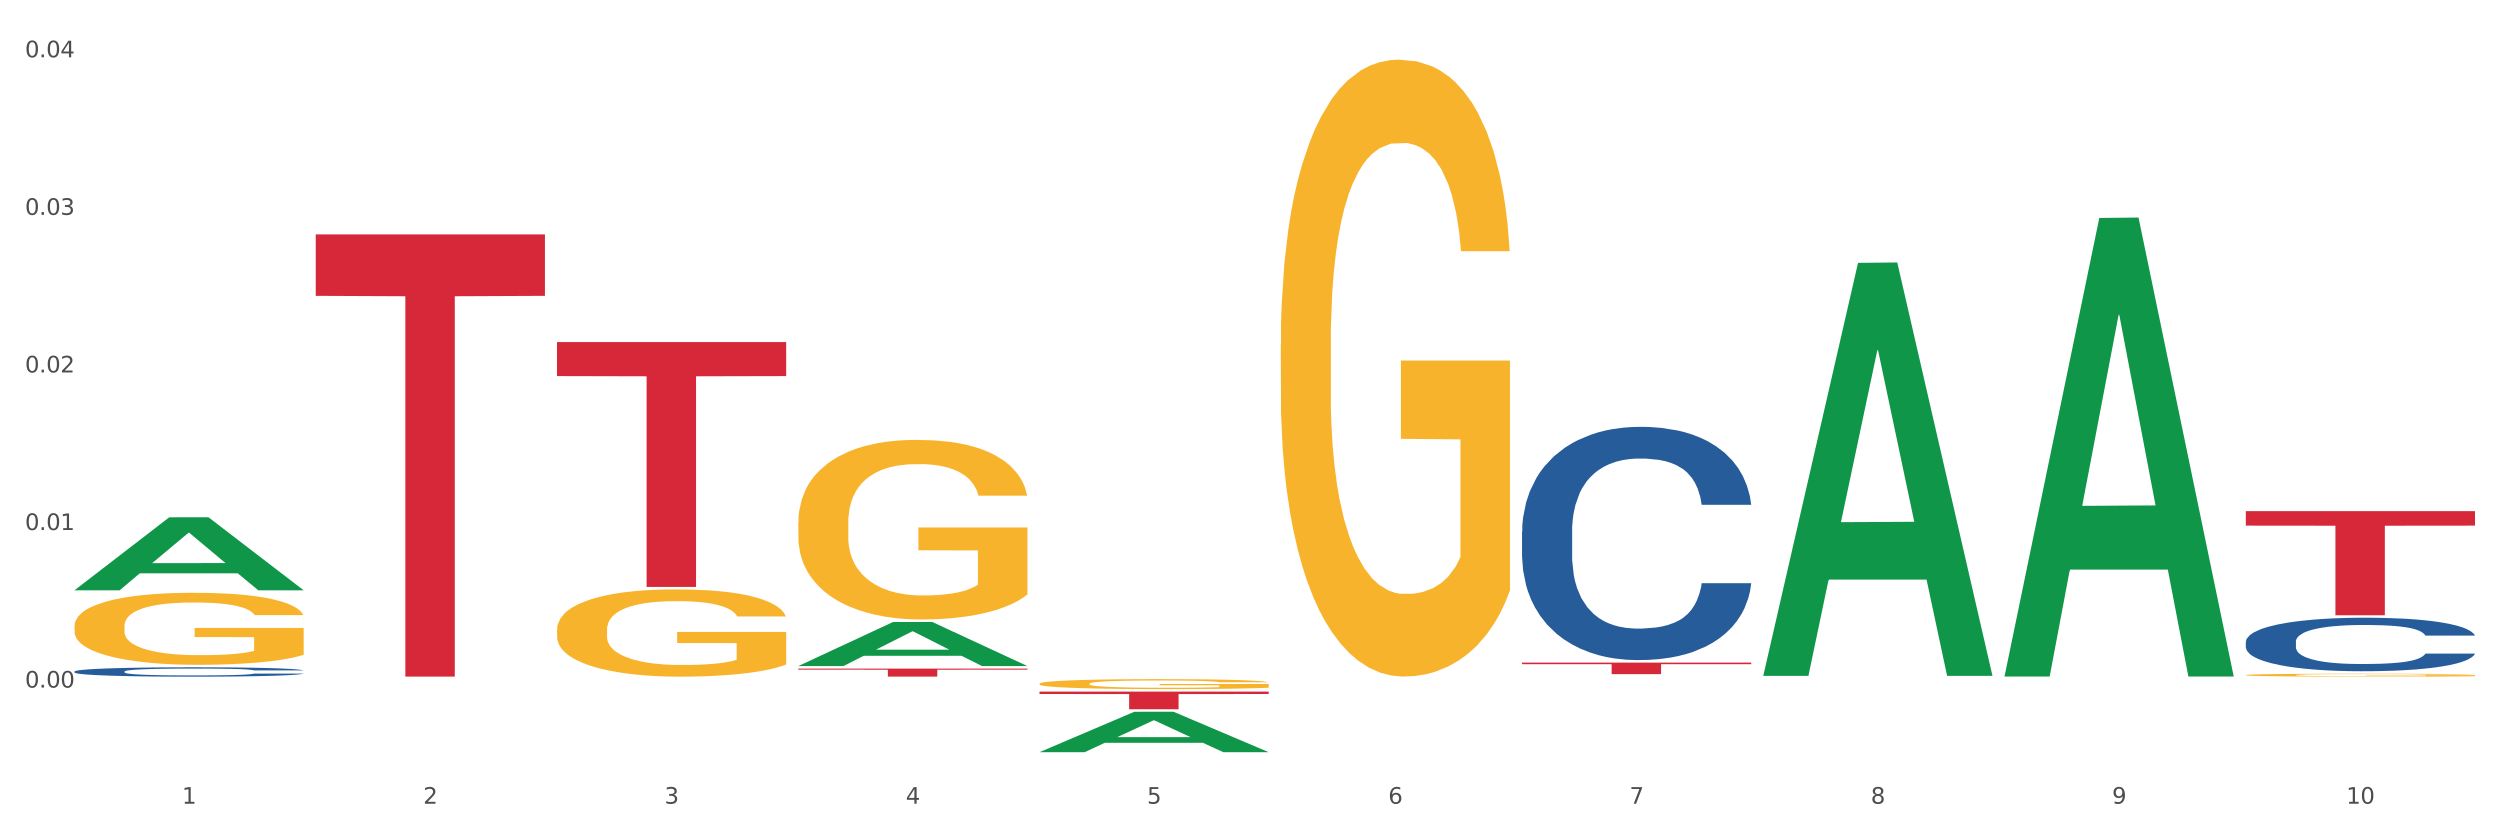 <?xml version="1.0" encoding="utf-8" standalone="no"?>
<!DOCTYPE svg PUBLIC "-//W3C//DTD SVG 1.1//EN"
  "http://www.w3.org/Graphics/SVG/1.1/DTD/svg11.dtd">
<svg xmlns:xlink="http://www.w3.org/1999/xlink" width="1080pt" height="360pt" viewBox="0 0 1080 360" xmlns="http://www.w3.org/2000/svg" version="1.1">
 <rect x="0" y="0" width="1080" height="360" fill="#333333" stroke="none"/>
 <defs>
  <style type="text/css">*{stroke-linejoin: round; stroke-linecap: butt}</style>
 </defs>
 <g id="figure_1">
  <g id="patch_1">
   <path d="M 0 360 
L 1080 360 
L 1080 0 
L 0 0 
z
" style="fill: #ffffff; stroke: #ffffff; stroke-linejoin: miter"/>
  </g>
  <g id="axes_1">
   <g id="matplotlib.axis_1">
    <g id="xtick_1">
     <g id="text_1">
      <!-- 1 -->
      <g style="fill: #4d4d4d" transform="translate(78.627 347.204) scale(0.096 -0.096)">
       <defs>
        <path id="DejaVuSans-31" d="M 794 531 
L 1825 531 
L 1825 4091 
L 703 3866 
L 703 4441 
L 1819 4666 
L 2450 4666 
L 2450 531 
L 3481 531 
L 3481 0 
L 794 0 
L 794 531 
z
" transform="scale(0.016)"/>
       </defs>
       <use xlink:href="#DejaVuSans-31"/>
      </g>
     </g>
    </g>
    <g id="xtick_2">
     <g id="text_2">
      <!-- 2 -->
      <g style="fill: #4d4d4d" transform="translate(182.851 347.204) scale(0.096 -0.096)">
       <defs>
        <path id="DejaVuSans-32" d="M 1228 531 
L 3431 531 
L 3431 0 
L 469 0 
L 469 531 
Q 828 903 1448 1529 
Q 2069 2156 2228 2338 
Q 2531 2678 2651 2914 
Q 2772 3150 2772 3378 
Q 2772 3750 2511 3984 
Q 2250 4219 1831 4219 
Q 1534 4219 1204 4116 
Q 875 4013 500 3803 
L 500 4441 
Q 881 4594 1212 4672 
Q 1544 4750 1819 4750 
Q 2544 4750 2975 4387 
Q 3406 4025 3406 3419 
Q 3406 3131 3298 2873 
Q 3191 2616 2906 2266 
Q 2828 2175 2409 1742 
Q 1991 1309 1228 531 
z
" transform="scale(0.016)"/>
       </defs>
       <use xlink:href="#DejaVuSans-32"/>
      </g>
     </g>
    </g>
    <g id="xtick_3">
     <g id="text_3">
      <!-- 3 -->
      <g style="fill: #4d4d4d" transform="translate(287.074 347.204) scale(0.096 -0.096)">
       <defs>
        <path id="DejaVuSans-33" d="M 2597 2516 
Q 3050 2419 3304 2112 
Q 3559 1806 3559 1356 
Q 3559 666 3084 287 
Q 2609 -91 1734 -91 
Q 1441 -91 1130 -33 
Q 819 25 488 141 
L 488 750 
Q 750 597 1062 519 
Q 1375 441 1716 441 
Q 2309 441 2620 675 
Q 2931 909 2931 1356 
Q 2931 1769 2642 2001 
Q 2353 2234 1838 2234 
L 1294 2234 
L 1294 2753 
L 1863 2753 
Q 2328 2753 2575 2939 
Q 2822 3125 2822 3475 
Q 2822 3834 2567 4026 
Q 2313 4219 1838 4219 
Q 1578 4219 1281 4162 
Q 984 4106 628 3988 
L 628 4550 
Q 988 4650 1302 4700 
Q 1616 4750 1894 4750 
Q 2613 4750 3031 4423 
Q 3450 4097 3450 3541 
Q 3450 3153 3228 2886 
Q 3006 2619 2597 2516 
z
" transform="scale(0.016)"/>
       </defs>
       <use xlink:href="#DejaVuSans-33"/>
      </g>
     </g>
    </g>
    <g id="xtick_4">
     <g id="text_4">
      <!-- 4 -->
      <g style="fill: #4d4d4d" transform="translate(391.298 347.204) scale(0.096 -0.096)">
       <defs>
        <path id="DejaVuSans-34" d="M 2419 4116 
L 825 1625 
L 2419 1625 
L 2419 4116 
z
M 2253 4666 
L 3047 4666 
L 3047 1625 
L 3713 1625 
L 3713 1100 
L 3047 1100 
L 3047 0 
L 2419 0 
L 2419 1100 
L 313 1100 
L 313 1709 
L 2253 4666 
z
" transform="scale(0.016)"/>
       </defs>
       <use xlink:href="#DejaVuSans-34"/>
      </g>
     </g>
    </g>
    <g id="xtick_5">
     <g id="text_5">
      <!-- 5 -->
      <g style="fill: #4d4d4d" transform="translate(495.522 347.204) scale(0.096 -0.096)">
       <defs>
        <path id="DejaVuSans-35" d="M 691 4666 
L 3169 4666 
L 3169 4134 
L 1269 4134 
L 1269 2991 
Q 1406 3038 1543 3061 
Q 1681 3084 1819 3084 
Q 2600 3084 3056 2656 
Q 3513 2228 3513 1497 
Q 3513 744 3044 326 
Q 2575 -91 1722 -91 
Q 1428 -91 1123 -41 
Q 819 9 494 109 
L 494 744 
Q 775 591 1075 516 
Q 1375 441 1709 441 
Q 2250 441 2565 725 
Q 2881 1009 2881 1497 
Q 2881 1984 2565 2268 
Q 2250 2553 1709 2553 
Q 1456 2553 1204 2497 
Q 953 2441 691 2322 
L 691 4666 
z
" transform="scale(0.016)"/>
       </defs>
       <use xlink:href="#DejaVuSans-35"/>
      </g>
     </g>
    </g>
    <g id="xtick_6">
     <g id="text_6">
      <!-- 6 -->
      <g style="fill: #4d4d4d" transform="translate(599.745 347.204) scale(0.096 -0.096)">
       <defs>
        <path id="DejaVuSans-36" d="M 2113 2584 
Q 1688 2584 1439 2293 
Q 1191 2003 1191 1497 
Q 1191 994 1439 701 
Q 1688 409 2113 409 
Q 2538 409 2786 701 
Q 3034 994 3034 1497 
Q 3034 2003 2786 2293 
Q 2538 2584 2113 2584 
z
M 3366 4563 
L 3366 3988 
Q 3128 4100 2886 4159 
Q 2644 4219 2406 4219 
Q 1781 4219 1451 3797 
Q 1122 3375 1075 2522 
Q 1259 2794 1537 2939 
Q 1816 3084 2150 3084 
Q 2853 3084 3261 2657 
Q 3669 2231 3669 1497 
Q 3669 778 3244 343 
Q 2819 -91 2113 -91 
Q 1303 -91 875 529 
Q 447 1150 447 2328 
Q 447 3434 972 4092 
Q 1497 4750 2381 4750 
Q 2619 4750 2861 4703 
Q 3103 4656 3366 4563 
z
" transform="scale(0.016)"/>
       </defs>
       <use xlink:href="#DejaVuSans-36"/>
      </g>
     </g>
    </g>
    <g id="xtick_7">
     <g id="text_7">
      <!-- 7 -->
      <g style="fill: #4d4d4d" transform="translate(703.969 347.204) scale(0.096 -0.096)">
       <defs>
        <path id="DejaVuSans-37" d="M 525 4666 
L 3525 4666 
L 3525 4397 
L 1831 0 
L 1172 0 
L 2766 4134 
L 525 4134 
L 525 4666 
z
" transform="scale(0.016)"/>
       </defs>
       <use xlink:href="#DejaVuSans-37"/>
      </g>
     </g>
    </g>
    <g id="xtick_8">
     <g id="text_8">
      <!-- 8 -->
      <g style="fill: #4d4d4d" transform="translate(808.193 347.204) scale(0.096 -0.096)">
       <defs>
        <path id="DejaVuSans-38" d="M 2034 2216 
Q 1584 2216 1326 1975 
Q 1069 1734 1069 1313 
Q 1069 891 1326 650 
Q 1584 409 2034 409 
Q 2484 409 2743 651 
Q 3003 894 3003 1313 
Q 3003 1734 2745 1975 
Q 2488 2216 2034 2216 
z
M 1403 2484 
Q 997 2584 770 2862 
Q 544 3141 544 3541 
Q 544 4100 942 4425 
Q 1341 4750 2034 4750 
Q 2731 4750 3128 4425 
Q 3525 4100 3525 3541 
Q 3525 3141 3298 2862 
Q 3072 2584 2669 2484 
Q 3125 2378 3379 2068 
Q 3634 1759 3634 1313 
Q 3634 634 3220 271 
Q 2806 -91 2034 -91 
Q 1263 -91 848 271 
Q 434 634 434 1313 
Q 434 1759 690 2068 
Q 947 2378 1403 2484 
z
M 1172 3481 
Q 1172 3119 1398 2916 
Q 1625 2713 2034 2713 
Q 2441 2713 2670 2916 
Q 2900 3119 2900 3481 
Q 2900 3844 2670 4047 
Q 2441 4250 2034 4250 
Q 1625 4250 1398 4047 
Q 1172 3844 1172 3481 
z
" transform="scale(0.016)"/>
       </defs>
       <use xlink:href="#DejaVuSans-38"/>
      </g>
     </g>
    </g>
    <g id="xtick_9">
     <g id="text_9">
      <!-- 9 -->
      <g style="fill: #4d4d4d" transform="translate(912.416 347.204) scale(0.096 -0.096)">
       <defs>
        <path id="DejaVuSans-39" d="M 703 97 
L 703 672 
Q 941 559 1184 500 
Q 1428 441 1663 441 
Q 2288 441 2617 861 
Q 2947 1281 2994 2138 
Q 2813 1869 2534 1725 
Q 2256 1581 1919 1581 
Q 1219 1581 811 2004 
Q 403 2428 403 3163 
Q 403 3881 828 4315 
Q 1253 4750 1959 4750 
Q 2769 4750 3195 4129 
Q 3622 3509 3622 2328 
Q 3622 1225 3098 567 
Q 2575 -91 1691 -91 
Q 1453 -91 1209 -44 
Q 966 3 703 97 
z
M 1959 2075 
Q 2384 2075 2632 2365 
Q 2881 2656 2881 3163 
Q 2881 3666 2632 3958 
Q 2384 4250 1959 4250 
Q 1534 4250 1286 3958 
Q 1038 3666 1038 3163 
Q 1038 2656 1286 2365 
Q 1534 2075 1959 2075 
z
" transform="scale(0.016)"/>
       </defs>
       <use xlink:href="#DejaVuSans-39"/>
      </g>
     </g>
    </g>
    <g id="xtick_10">
     <g id="text_10">
      <!-- 10 -->
      <g style="fill: #4d4d4d" transform="translate(1013.586 347.204) scale(0.096 -0.096)">
       <defs>
        <path id="DejaVuSans-30" d="M 2034 4250 
Q 1547 4250 1301 3770 
Q 1056 3291 1056 2328 
Q 1056 1369 1301 889 
Q 1547 409 2034 409 
Q 2525 409 2770 889 
Q 3016 1369 3016 2328 
Q 3016 3291 2770 3770 
Q 2525 4250 2034 4250 
z
M 2034 4750 
Q 2819 4750 3233 4129 
Q 3647 3509 3647 2328 
Q 3647 1150 3233 529 
Q 2819 -91 2034 -91 
Q 1250 -91 836 529 
Q 422 1150 422 2328 
Q 422 3509 836 4129 
Q 1250 4750 2034 4750 
z
" transform="scale(0.016)"/>
       </defs>
       <use xlink:href="#DejaVuSans-31"/>
       <use xlink:href="#DejaVuSans-30" transform="translate(63.623 0)"/>
      </g>
     </g>
    </g>
    <g id="xtick_11"/>
    <g id="xtick_12"/>
    <g id="xtick_13"/>
    <g id="xtick_14"/>
    <g id="xtick_15"/>
    <g id="xtick_16"/>
    <g id="xtick_17"/>
    <g id="xtick_18"/>
    <g id="xtick_19"/>
   </g>
   <g id="matplotlib.axis_2">
    <g id="ytick_1">
     <g id="text_11">
      <!-- 0.00 -->
      <g style="fill: #4d4d4d" transform="translate(10.8 297.042) scale(0.096 -0.096)">
       <defs>
        <path id="DejaVuSans-2e" d="M 684 794 
L 1344 794 
L 1344 0 
L 684 0 
L 684 794 
z
" transform="scale(0.016)"/>
       </defs>
       <use xlink:href="#DejaVuSans-30"/>
       <use xlink:href="#DejaVuSans-2e" transform="translate(63.623 0)"/>
       <use xlink:href="#DejaVuSans-30" transform="translate(95.41 0)"/>
       <use xlink:href="#DejaVuSans-30" transform="translate(159.033 0)"/>
      </g>
     </g>
    </g>
    <g id="ytick_2">
     <g id="text_12">
      <!-- 0.01 -->
      <g style="fill: #4d4d4d" transform="translate(10.8 228.971) scale(0.096 -0.096)">
       <use xlink:href="#DejaVuSans-30"/>
       <use xlink:href="#DejaVuSans-2e" transform="translate(63.623 0)"/>
       <use xlink:href="#DejaVuSans-30" transform="translate(95.41 0)"/>
       <use xlink:href="#DejaVuSans-31" transform="translate(159.033 0)"/>
      </g>
     </g>
    </g>
    <g id="ytick_3">
     <g id="text_13">
      <!-- 0.02 -->
      <g style="fill: #4d4d4d" transform="translate(10.8 160.899) scale(0.096 -0.096)">
       <use xlink:href="#DejaVuSans-30"/>
       <use xlink:href="#DejaVuSans-2e" transform="translate(63.623 0)"/>
       <use xlink:href="#DejaVuSans-30" transform="translate(95.41 0)"/>
       <use xlink:href="#DejaVuSans-32" transform="translate(159.033 0)"/>
      </g>
     </g>
    </g>
    <g id="ytick_4">
     <g id="text_14">
      <!-- 0.03 -->
      <g style="fill: #4d4d4d" transform="translate(10.8 92.827) scale(0.096 -0.096)">
       <use xlink:href="#DejaVuSans-30"/>
       <use xlink:href="#DejaVuSans-2e" transform="translate(63.623 0)"/>
       <use xlink:href="#DejaVuSans-30" transform="translate(95.41 0)"/>
       <use xlink:href="#DejaVuSans-33" transform="translate(159.033 0)"/>
      </g>
     </g>
    </g>
    <g id="ytick_5">
     <g id="text_15">
      <!-- 0.04 -->
      <g style="fill: #4d4d4d" transform="translate(10.8 24.755) scale(0.096 -0.096)">
       <use xlink:href="#DejaVuSans-30"/>
       <use xlink:href="#DejaVuSans-2e" transform="translate(63.623 0)"/>
       <use xlink:href="#DejaVuSans-30" transform="translate(95.41 0)"/>
       <use xlink:href="#DejaVuSans-34" transform="translate(159.033 0)"/>
      </g>
     </g>
    </g>
    <g id="ytick_6"/>
    <g id="ytick_7"/>
    <g id="ytick_8"/>
    <g id="ytick_9"/>
    <g id="ytick_10"/>
   </g>
   <g id="PolyCollection_1">
    <path d="M 32.175 254.958 
L 32.277 254.928 
L 73.107 223.477 
L 90.051 223.448 
L 131.187 255.017 
L 111.589 255.017 
L 102.709 247.666 
L 60.552 247.666 
L 60.246 247.784 
L 51.671 255.017 
L 32.175 255.017 
L 32.175 254.958 
L 65.86 243.278 
L 97.401 243.249 
L 81.783 230.176 
L 81.579 230.117 
L 81.375 230.206 
L 65.758 243.249 
L 65.86 243.278 
L 32.175 254.958 
z
" clip-path="url(#p67da8be183)" style="fill: #109648"/>
    <path d="M 344.846 225.885 
L 344.963 225.814 
L 344.963 223.263 
L 345.197 221.066 
L 346.366 215.752 
L 348.119 211.359 
L 349.405 209.02 
L 350.691 207.107 
L 352.21 205.194 
L 354.081 203.21 
L 357.471 200.304 
L 359.575 198.816 
L 362.147 197.257 
L 366.823 194.99 
L 370.213 193.714 
L 373.72 192.652 
L 379.448 191.376 
L 383.188 190.809 
L 387.163 190.384 
L 391.956 190.101 
L 395.579 190.03 
L 403.529 190.242 
L 410.309 190.88 
L 413.582 191.376 
L 417.79 192.226 
L 420.011 192.793 
L 423.635 193.927 
L 427.376 195.415 
L 429.947 196.691 
L 433.805 199.1 
L 436.728 201.509 
L 439.416 204.485 
L 440.819 206.54 
L 441.871 208.453 
L 442.806 210.65 
L 443.741 214.122 
L 422.7 214.122 
L 421.882 211.642 
L 420.596 209.304 
L 418.725 207.036 
L 417.089 205.619 
L 414.283 203.847 
L 411.711 202.714 
L 409.023 201.863 
L 405.75 201.155 
L 403.178 200.8 
L 399.554 200.517 
L 392.423 200.588 
L 387.63 201.155 
L 384.357 201.863 
L 382.253 202.501 
L 380.383 203.21 
L 378.279 204.202 
L 375.824 205.69 
L 374.07 207.036 
L 372.317 208.737 
L 370.914 210.437 
L 369.628 212.422 
L 368.576 214.547 
L 367.758 216.744 
L 367.056 219.437 
L 366.472 223.901 
L 366.472 233.609 
L 366.706 235.805 
L 367.29 238.711 
L 367.992 240.907 
L 369.161 243.529 
L 370.213 245.301 
L 372.2 247.852 
L 374.421 249.977 
L 376.174 251.324 
L 377.928 252.457 
L 380.967 254.016 
L 384.357 255.292 
L 387.28 256.071 
L 391.254 256.78 
L 393.943 257.063 
L 396.281 257.205 
L 402.009 257.205 
L 406.1 256.992 
L 410.659 256.496 
L 414.166 255.859 
L 417.089 255.079 
L 420.362 253.804 
L 422.466 252.599 
L 422.466 237.789 
L 396.748 237.719 
L 396.748 227.869 
L 443.858 227.869 
L 443.858 256.78 
L 441.871 258.268 
L 439.65 259.614 
L 437.312 260.819 
L 433.805 262.307 
L 429.597 263.724 
L 425.856 264.716 
L 421.882 265.567 
L 417.206 266.346 
L 411.127 267.055 
L 407.386 267.338 
L 402.71 267.551 
L 397.216 267.622 
L 392.423 267.48 
L 387.747 267.125 
L 382.838 266.488 
L 378.045 265.567 
L 374.421 264.645 
L 370.797 263.512 
L 366.94 262.024 
L 363.9 260.606 
L 361.562 259.331 
L 358.99 257.701 
L 356.185 255.575 
L 354.081 253.662 
L 352.21 251.678 
L 350.223 249.127 
L 348.82 246.93 
L 347.418 244.167 
L 346.599 242.112 
L 345.664 238.923 
L 344.963 234.459 
L 344.846 225.885 
z
" clip-path="url(#p67da8be183)" style="fill: #f7b32b"/>
    <path d="M 449.069 295.379 
L 449.186 295.375 
L 449.186 295.234 
L 449.42 295.112 
L 450.589 294.818 
L 452.343 294.575 
L 453.628 294.446 
L 454.914 294.34 
L 456.434 294.234 
L 458.304 294.124 
L 461.694 293.964 
L 463.799 293.881 
L 466.37 293.795 
L 471.046 293.67 
L 474.436 293.599 
L 477.943 293.54 
L 483.671 293.47 
L 487.412 293.438 
L 491.386 293.415 
L 496.179 293.399 
L 499.803 293.395 
L 507.752 293.407 
L 514.532 293.442 
L 517.805 293.47 
L 522.014 293.517 
L 524.235 293.548 
L 527.859 293.611 
L 531.599 293.693 
L 534.171 293.764 
L 538.029 293.897 
L 540.951 294.03 
L 543.64 294.195 
L 545.043 294.309 
L 546.095 294.414 
L 547.03 294.536 
L 547.965 294.728 
L 526.923 294.728 
L 526.105 294.591 
L 524.819 294.461 
L 522.949 294.336 
L 521.312 294.258 
L 518.507 294.16 
L 515.935 294.097 
L 513.246 294.05 
L 509.973 294.011 
L 507.401 293.991 
L 503.778 293.975 
L 496.647 293.979 
L 491.854 294.011 
L 488.581 294.05 
L 486.477 294.085 
L 484.606 294.124 
L 482.502 294.179 
L 480.047 294.262 
L 478.294 294.336 
L 476.54 294.43 
L 475.138 294.524 
L 473.852 294.634 
L 472.8 294.752 
L 471.981 294.873 
L 471.28 295.022 
L 470.696 295.269 
L 470.696 295.806 
L 470.929 295.928 
L 471.514 296.088 
L 472.215 296.21 
L 473.384 296.355 
L 474.436 296.453 
L 476.424 296.594 
L 478.645 296.712 
L 480.398 296.786 
L 482.152 296.849 
L 485.191 296.935 
L 488.581 297.006 
L 491.503 297.049 
L 495.478 297.088 
L 498.167 297.104 
L 500.505 297.112 
L 506.232 297.112 
L 510.324 297.1 
L 514.883 297.072 
L 518.39 297.037 
L 521.312 296.994 
L 524.585 296.923 
L 526.69 296.857 
L 526.69 296.037 
L 500.972 296.034 
L 500.972 295.489 
L 548.082 295.489 
L 548.082 297.088 
L 546.095 297.17 
L 543.874 297.245 
L 541.536 297.312 
L 538.029 297.394 
L 533.82 297.472 
L 530.08 297.527 
L 526.105 297.574 
L 521.429 297.617 
L 515.351 297.657 
L 511.61 297.672 
L 506.934 297.684 
L 501.44 297.688 
L 496.647 297.68 
L 491.971 297.66 
L 487.061 297.625 
L 482.268 297.574 
L 478.645 297.523 
L 475.021 297.461 
L 471.163 297.378 
L 468.124 297.3 
L 465.786 297.229 
L 463.214 297.139 
L 460.409 297.021 
L 458.304 296.916 
L 456.434 296.806 
L 454.447 296.665 
L 453.044 296.543 
L 451.641 296.39 
L 450.823 296.277 
L 449.888 296.1 
L 449.186 295.853 
L 449.069 295.379 
z
" clip-path="url(#p67da8be183)" style="fill: #f7b32b"/>
    <path d="M 553.293 148.921 
L 553.41 148.678 
L 553.41 139.915 
L 553.644 132.37 
L 554.813 114.114 
L 556.566 99.024 
L 557.852 90.991 
L 559.138 84.419 
L 560.658 77.848 
L 562.528 71.032 
L 565.918 61.053 
L 568.022 55.941 
L 570.594 50.587 
L 575.27 42.798 
L 578.66 38.416 
L 582.167 34.765 
L 587.895 30.384 
L 591.636 28.437 
L 595.61 26.977 
L 600.403 26.003 
L 604.027 25.759 
L 611.976 26.49 
L 618.756 28.68 
L 622.029 30.384 
L 626.237 33.305 
L 628.458 35.252 
L 632.082 39.147 
L 635.823 44.258 
L 638.395 48.639 
L 642.252 56.915 
L 645.175 65.191 
L 647.863 75.414 
L 649.266 82.472 
L 650.318 89.044 
L 651.253 96.59 
L 652.189 108.516 
L 631.147 108.516 
L 630.329 99.997 
L 629.043 91.965 
L 627.173 84.176 
L 625.536 79.308 
L 622.73 73.223 
L 620.159 69.328 
L 617.47 66.408 
L 614.197 63.974 
L 611.625 62.757 
L 608.001 61.783 
L 600.87 62.026 
L 596.078 63.974 
L 592.805 66.408 
L 590.7 68.598 
L 588.83 71.032 
L 586.726 74.44 
L 584.271 79.551 
L 582.518 84.176 
L 580.764 90.018 
L 579.361 95.859 
L 578.075 102.675 
L 577.023 109.977 
L 576.205 117.522 
L 575.504 126.771 
L 574.919 142.106 
L 574.919 175.452 
L 575.153 182.997 
L 575.737 192.977 
L 576.439 200.522 
L 577.608 209.528 
L 578.66 215.613 
L 580.647 224.376 
L 582.868 231.678 
L 584.622 236.302 
L 586.375 240.197 
L 589.415 245.552 
L 592.805 249.933 
L 595.727 252.61 
L 599.702 255.044 
L 602.39 256.018 
L 604.728 256.505 
L 610.456 256.505 
L 614.548 255.775 
L 619.107 254.071 
L 622.613 251.88 
L 625.536 249.203 
L 628.809 244.821 
L 630.913 240.684 
L 630.913 189.813 
L 605.196 189.569 
L 605.196 155.736 
L 652.306 155.736 
L 652.306 255.044 
L 650.318 260.156 
L 648.097 264.78 
L 645.759 268.918 
L 642.252 274.03 
L 638.044 278.898 
L 634.303 282.305 
L 630.329 285.226 
L 625.653 287.904 
L 619.574 290.338 
L 615.833 291.311 
L 611.158 292.041 
L 605.663 292.285 
L 600.87 291.798 
L 596.195 290.581 
L 591.285 288.39 
L 586.492 285.226 
L 582.868 282.062 
L 579.244 278.168 
L 575.387 273.056 
L 572.347 268.188 
L 570.009 263.807 
L 567.438 258.209 
L 564.632 250.907 
L 562.528 244.335 
L 560.658 237.519 
L 558.67 228.757 
L 557.268 221.211 
L 555.865 211.719 
L 555.047 204.66 
L 554.111 193.707 
L 553.41 178.373 
L 553.293 148.921 
z
" clip-path="url(#p67da8be183)" style="fill: #f7b32b"/>
    <path d="M 970.188 291.638 
L 970.304 291.636 
L 970.304 291.594 
L 970.538 291.558 
L 971.707 291.471 
L 973.461 291.398 
L 974.747 291.36 
L 976.032 291.328 
L 977.552 291.297 
L 979.422 291.264 
L 982.813 291.216 
L 984.917 291.192 
L 987.488 291.166 
L 992.164 291.129 
L 995.554 291.108 
L 999.061 291.09 
L 1004.789 291.069 
L 1008.53 291.06 
L 1012.505 291.053 
L 1017.297 291.048 
L 1020.921 291.047 
L 1028.87 291.051 
L 1035.65 291.061 
L 1038.923 291.069 
L 1043.132 291.083 
L 1045.353 291.093 
L 1048.977 291.111 
L 1052.717 291.136 
L 1055.289 291.157 
L 1059.147 291.197 
L 1062.069 291.236 
L 1064.758 291.285 
L 1066.161 291.319 
L 1067.213 291.351 
L 1068.148 291.387 
L 1069.083 291.444 
L 1048.041 291.444 
L 1047.223 291.403 
L 1045.937 291.365 
L 1044.067 291.327 
L 1042.43 291.304 
L 1039.625 291.275 
L 1037.053 291.256 
L 1034.364 291.242 
L 1031.091 291.23 
L 1028.52 291.225 
L 1024.896 291.22 
L 1017.765 291.221 
L 1012.972 291.23 
L 1009.699 291.242 
L 1007.595 291.253 
L 1005.724 291.264 
L 1003.62 291.281 
L 1001.165 291.305 
L 999.412 291.327 
L 997.659 291.355 
L 996.256 291.383 
L 994.97 291.416 
L 993.918 291.451 
L 993.1 291.487 
L 992.398 291.531 
L 991.814 291.605 
L 991.814 291.765 
L 992.047 291.801 
L 992.632 291.849 
L 993.333 291.885 
L 994.502 291.928 
L 995.554 291.957 
L 997.542 291.999 
L 999.763 292.034 
L 1001.516 292.056 
L 1003.27 292.075 
L 1006.309 292.101 
L 1009.699 292.122 
L 1012.621 292.134 
L 1016.596 292.146 
L 1019.285 292.151 
L 1021.623 292.153 
L 1027.351 292.153 
L 1031.442 292.15 
L 1036.001 292.141 
L 1039.508 292.131 
L 1042.43 292.118 
L 1045.704 292.097 
L 1047.808 292.077 
L 1047.808 291.833 
L 1022.09 291.832 
L 1022.09 291.67 
L 1069.2 291.67 
L 1069.2 292.146 
L 1067.213 292.171 
L 1064.992 292.193 
L 1062.654 292.213 
L 1059.147 292.237 
L 1054.938 292.26 
L 1051.198 292.277 
L 1047.223 292.291 
L 1042.547 292.304 
L 1036.469 292.315 
L 1032.728 292.32 
L 1028.052 292.323 
L 1022.558 292.325 
L 1017.765 292.322 
L 1013.089 292.316 
L 1008.179 292.306 
L 1003.387 292.291 
L 999.763 292.276 
L 996.139 292.257 
L 992.281 292.232 
L 989.242 292.209 
L 986.904 292.188 
L 984.332 292.161 
L 981.527 292.126 
L 979.422 292.095 
L 977.552 292.062 
L 975.565 292.02 
L 974.162 291.984 
L 972.759 291.938 
L 971.941 291.905 
L 971.006 291.852 
L 970.304 291.779 
L 970.188 291.638 
z
" clip-path="url(#p67da8be183)" style="fill: #f7b32b"/>
    <path d="M 136.399 101.255 
L 235.411 101.255 
L 235.411 127.802 
L 196.463 127.981 
L 196.463 292.286 
L 175.112 292.286 
L 175.112 127.981 
L 136.399 127.802 
L 136.399 101.434 
L 136.399 101.255 
z
" clip-path="url(#p67da8be183)" style="fill: #d62839"/>
    <path d="M 240.622 147.764 
L 339.635 147.764 
L 339.635 162.465 
L 300.687 162.564 
L 300.687 253.547 
L 279.336 253.547 
L 279.336 162.564 
L 240.622 162.465 
L 240.622 147.864 
L 240.622 147.764 
z
" clip-path="url(#p67da8be183)" style="fill: #d62839"/>
    <path d="M 344.846 288.824 
L 443.858 288.824 
L 443.858 289.307 
L 404.91 289.311 
L 404.91 292.299 
L 383.559 292.299 
L 383.559 289.311 
L 344.846 289.307 
L 344.846 288.828 
L 344.846 288.824 
z
" clip-path="url(#p67da8be183)" style="fill: #d62839"/>
    <path d="M 970.188 277.245 
L 970.305 277.224 
L 970.305 276.633 
L 970.656 275.83 
L 971.943 274.352 
L 973.582 273.233 
L 976.39 271.924 
L 977.912 271.375 
L 979.902 270.763 
L 983.998 269.77 
L 988.679 268.926 
L 991.956 268.461 
L 994.414 268.166 
L 999.915 267.638 
L 1003.075 267.406 
L 1006.352 267.216 
L 1009.161 267.089 
L 1013.842 266.941 
L 1017.587 266.878 
L 1021.917 266.857 
L 1025.546 266.878 
L 1030.344 266.962 
L 1037.366 267.216 
L 1040.058 267.363 
L 1043.686 267.617 
L 1047.431 267.955 
L 1050.474 268.292 
L 1053.985 268.778 
L 1057.613 269.412 
L 1061.125 270.214 
L 1063.582 270.953 
L 1065.572 271.734 
L 1067.327 272.684 
L 1068.615 273.719 
L 1069.2 274.584 
L 1047.782 274.584 
L 1047.197 273.803 
L 1046.027 272.959 
L 1044.857 272.389 
L 1043.569 271.924 
L 1041.58 271.396 
L 1039.824 271.058 
L 1036.898 270.657 
L 1034.206 270.404 
L 1031.983 270.256 
L 1029.291 270.129 
L 1023.556 270.003 
L 1019.46 270.003 
L 1016.885 270.045 
L 1013.725 270.151 
L 1011.033 270.298 
L 1007.873 270.552 
L 1005.415 270.826 
L 1002.958 271.185 
L 1001.553 271.438 
L 999.447 271.903 
L 998.042 272.283 
L 996.17 272.938 
L 995.116 273.402 
L 993.244 274.606 
L 992.424 275.492 
L 992.073 276.105 
L 991.839 276.78 
L 991.839 280.074 
L 992.541 281.552 
L 993.127 282.186 
L 994.063 282.903 
L 995.818 283.832 
L 998.393 284.74 
L 1001.085 285.395 
L 1003.309 285.796 
L 1005.415 286.092 
L 1007.522 286.324 
L 1010.097 286.535 
L 1012.203 286.662 
L 1015.363 286.788 
L 1019.109 286.852 
L 1022.035 286.852 
L 1028.003 286.746 
L 1030.695 286.641 
L 1033.27 286.493 
L 1036.079 286.261 
L 1038.303 286.007 
L 1039.59 285.817 
L 1041.697 285.416 
L 1043.335 284.994 
L 1044.739 284.508 
L 1045.676 284.086 
L 1046.729 283.452 
L 1047.548 282.735 
L 1047.782 282.355 
L 1069.2 282.355 
L 1068.732 283.115 
L 1067.913 283.854 
L 1066.274 284.846 
L 1064.987 285.416 
L 1062.997 286.113 
L 1060.89 286.704 
L 1057.965 287.359 
L 1055.273 287.844 
L 1052.464 288.266 
L 1049.421 288.647 
L 1043.92 289.174 
L 1041.931 289.322 
L 1037.717 289.576 
L 1034.44 289.723 
L 1029.642 289.871 
L 1024.726 289.956 
L 1019.577 289.977 
L 1015.012 289.934 
L 1009.98 289.808 
L 1006.82 289.681 
L 1003.309 289.491 
L 999.212 289.195 
L 995.35 288.837 
L 991.722 288.414 
L 988.328 287.929 
L 985.168 287.38 
L 981.072 286.472 
L 978.029 285.585 
L 975.805 284.762 
L 974.284 284.065 
L 972.762 283.178 
L 971.943 282.566 
L 970.656 281.088 
L 970.188 279.715 
L 970.188 277.245 
z
" clip-path="url(#p67da8be183)" style="fill: #255c99"/>
    <path d="M 657.517 229.671 
L 657.634 229.579 
L 657.634 227.002 
L 657.985 223.505 
L 659.272 217.063 
L 660.911 212.185 
L 663.72 206.48 
L 665.241 204.087 
L 667.231 201.418 
L 671.327 197.093 
L 676.008 193.412 
L 679.285 191.387 
L 681.743 190.099 
L 687.244 187.798 
L 690.404 186.786 
L 693.681 185.957 
L 696.49 185.405 
L 701.171 184.761 
L 704.916 184.485 
L 709.247 184.393 
L 712.875 184.485 
L 717.673 184.853 
L 724.695 185.957 
L 727.387 186.602 
L 731.015 187.706 
L 734.76 189.178 
L 737.803 190.651 
L 741.314 192.768 
L 744.943 195.528 
L 748.454 199.025 
L 750.911 202.246 
L 752.901 205.651 
L 754.657 209.793 
L 755.944 214.302 
L 756.529 218.075 
L 735.112 218.075 
L 734.526 214.67 
L 733.356 210.989 
L 732.186 208.504 
L 730.898 206.48 
L 728.909 204.179 
L 727.153 202.707 
L 724.227 200.958 
L 721.535 199.854 
L 719.312 199.21 
L 716.62 198.657 
L 710.885 198.105 
L 706.789 198.105 
L 704.214 198.289 
L 701.054 198.749 
L 698.362 199.394 
L 695.202 200.498 
L 692.745 201.694 
L 690.287 203.259 
L 688.882 204.363 
L 686.776 206.388 
L 685.371 208.044 
L 683.499 210.897 
L 682.445 212.922 
L 680.573 218.167 
L 679.754 222.033 
L 679.402 224.701 
L 679.168 227.646 
L 679.168 242.003 
L 679.871 248.445 
L 680.456 251.205 
L 681.392 254.334 
L 683.148 258.384 
L 685.722 262.341 
L 688.414 265.194 
L 690.638 266.942 
L 692.745 268.231 
L 694.851 269.243 
L 697.426 270.163 
L 699.533 270.715 
L 702.693 271.268 
L 706.438 271.544 
L 709.364 271.544 
L 715.332 271.084 
L 718.024 270.623 
L 720.599 269.979 
L 723.408 268.967 
L 725.632 267.863 
L 726.919 267.034 
L 729.026 265.286 
L 730.664 263.445 
L 732.069 261.329 
L 733.005 259.488 
L 734.058 256.727 
L 734.877 253.598 
L 735.112 251.942 
L 756.529 251.942 
L 756.061 255.255 
L 755.242 258.476 
L 753.603 262.801 
L 752.316 265.286 
L 750.326 268.323 
L 748.22 270.899 
L 745.294 273.752 
L 742.602 275.869 
L 739.793 277.71 
L 736.75 279.366 
L 731.249 281.667 
L 729.26 282.311 
L 725.046 283.415 
L 721.769 284.06 
L 716.971 284.704 
L 712.055 285.072 
L 706.906 285.164 
L 702.341 284.98 
L 697.309 284.428 
L 694.149 283.875 
L 690.638 283.047 
L 686.542 281.759 
L 682.679 280.194 
L 679.051 278.354 
L 675.657 276.237 
L 672.497 273.844 
L 668.401 269.887 
L 665.358 266.022 
L 663.134 262.433 
L 661.613 259.396 
L 660.091 255.531 
L 659.272 252.862 
L 657.985 246.42 
L 657.517 240.438 
L 657.517 229.671 
z
" clip-path="url(#p67da8be183)" style="fill: #255c99"/>
    <path d="M 32.175 290.092 
L 32.292 290.088 
L 32.292 289.985 
L 32.643 289.844 
L 33.931 289.585 
L 35.569 289.388 
L 38.378 289.159 
L 39.899 289.063 
L 41.889 288.955 
L 45.985 288.781 
L 50.667 288.633 
L 53.944 288.552 
L 56.401 288.5 
L 61.902 288.407 
L 65.062 288.366 
L 68.339 288.333 
L 71.148 288.311 
L 75.829 288.285 
L 79.575 288.274 
L 83.905 288.27 
L 87.533 288.274 
L 92.331 288.289 
L 99.354 288.333 
L 102.045 288.359 
L 105.674 288.404 
L 109.419 288.463 
L 112.462 288.522 
L 115.973 288.607 
L 119.601 288.718 
L 123.112 288.859 
L 125.57 288.989 
L 127.559 289.126 
L 129.315 289.292 
L 130.602 289.474 
L 131.187 289.625 
L 109.77 289.625 
L 109.185 289.488 
L 108.014 289.34 
L 106.844 289.24 
L 105.557 289.159 
L 103.567 289.066 
L 101.811 289.007 
L 98.886 288.937 
L 96.194 288.892 
L 93.97 288.866 
L 91.278 288.844 
L 85.543 288.822 
L 81.447 288.822 
L 78.872 288.829 
L 75.712 288.848 
L 73.021 288.874 
L 69.861 288.918 
L 67.403 288.966 
L 64.945 289.029 
L 63.541 289.074 
L 61.434 289.155 
L 60.03 289.222 
L 58.157 289.337 
L 57.104 289.418 
L 55.231 289.629 
L 54.412 289.785 
L 54.061 289.892 
L 53.827 290.01 
L 53.827 290.588 
L 54.529 290.847 
L 55.114 290.958 
L 56.05 291.084 
L 57.806 291.247 
L 60.381 291.406 
L 63.072 291.521 
L 65.296 291.591 
L 67.403 291.643 
L 69.509 291.684 
L 72.084 291.721 
L 74.191 291.743 
L 77.351 291.765 
L 81.096 291.777 
L 84.022 291.777 
L 89.991 291.758 
L 92.683 291.74 
L 95.257 291.714 
L 98.066 291.673 
L 100.29 291.628 
L 101.577 291.595 
L 103.684 291.525 
L 105.322 291.451 
L 106.727 291.366 
L 107.663 291.292 
L 108.717 291.18 
L 109.536 291.055 
L 109.77 290.988 
L 131.187 290.988 
L 130.719 291.121 
L 129.9 291.251 
L 128.262 291.425 
L 126.974 291.525 
L 124.985 291.647 
L 122.878 291.751 
L 119.952 291.865 
L 117.26 291.951 
L 114.451 292.025 
L 111.408 292.091 
L 105.908 292.184 
L 103.918 292.21 
L 99.705 292.254 
L 96.428 292.28 
L 91.629 292.306 
L 86.714 292.321 
L 81.564 292.325 
L 77 292.317 
L 71.967 292.295 
L 68.807 292.273 
L 65.296 292.239 
L 61.2 292.188 
L 57.338 292.125 
L 53.71 292.051 
L 50.316 291.965 
L 47.156 291.869 
L 43.059 291.71 
L 40.016 291.554 
L 37.793 291.41 
L 36.271 291.288 
L 34.75 291.132 
L 33.931 291.025 
L 32.643 290.766 
L 32.175 290.525 
L 32.175 290.092 
z
" clip-path="url(#p67da8be183)" style="fill: #255c99"/>
    <path d="M 449.069 298.758 
L 548.082 298.758 
L 548.082 299.82 
L 509.134 299.827 
L 509.134 306.399 
L 487.783 306.399 
L 487.783 299.827 
L 449.069 299.82 
L 449.069 298.766 
L 449.069 298.758 
z
" clip-path="url(#p67da8be183)" style="fill: #d62839"/>
    <path d="M 657.517 286.234 
L 756.529 286.234 
L 756.529 286.929 
L 717.581 286.934 
L 717.581 291.234 
L 696.23 291.234 
L 696.23 286.934 
L 657.517 286.929 
L 657.517 286.239 
L 657.517 286.234 
z
" clip-path="url(#p67da8be183)" style="fill: #d62839"/>
    <path d="M 970.188 220.822 
L 1069.2 220.822 
L 1069.2 227.07 
L 1030.252 227.112 
L 1030.252 265.786 
L 1008.901 265.786 
L 1008.901 227.112 
L 970.188 227.07 
L 970.188 220.864 
L 970.188 220.822 
z
" clip-path="url(#p67da8be183)" style="fill: #d62839"/>
    <path d="M 240.622 272.04 
L 240.739 272.005 
L 240.739 270.766 
L 240.973 269.698 
L 242.142 267.116 
L 243.895 264.981 
L 245.181 263.845 
L 246.467 262.915 
L 247.987 261.986 
L 249.857 261.022 
L 253.247 259.61 
L 255.351 258.887 
L 257.923 258.13 
L 262.599 257.028 
L 265.989 256.408 
L 269.496 255.891 
L 275.224 255.272 
L 278.965 254.996 
L 282.939 254.79 
L 287.732 254.652 
L 291.356 254.618 
L 299.305 254.721 
L 306.085 255.031 
L 309.358 255.272 
L 313.566 255.685 
L 315.788 255.96 
L 319.411 256.511 
L 323.152 257.234 
L 325.724 257.854 
L 329.581 259.025 
L 332.504 260.195 
L 335.193 261.641 
L 336.595 262.64 
L 337.647 263.57 
L 338.583 264.637 
L 339.518 266.324 
L 318.476 266.324 
L 317.658 265.119 
L 316.372 263.983 
L 314.502 262.881 
L 312.865 262.192 
L 310.06 261.332 
L 307.488 260.781 
L 304.799 260.368 
L 301.526 260.023 
L 298.954 259.851 
L 295.33 259.713 
L 288.2 259.748 
L 283.407 260.023 
L 280.134 260.368 
L 278.03 260.677 
L 276.159 261.022 
L 274.055 261.504 
L 271.6 262.227 
L 269.847 262.881 
L 268.093 263.707 
L 266.69 264.534 
L 265.405 265.498 
L 264.352 266.531 
L 263.534 267.598 
L 262.833 268.906 
L 262.248 271.076 
L 262.248 275.793 
L 262.482 276.86 
L 263.067 278.272 
L 263.768 279.339 
L 264.937 280.613 
L 265.989 281.474 
L 267.976 282.713 
L 270.197 283.746 
L 271.951 284.4 
L 273.704 284.951 
L 276.744 285.709 
L 280.134 286.329 
L 283.056 286.707 
L 287.031 287.052 
L 289.719 287.189 
L 292.057 287.258 
L 297.785 287.258 
L 301.877 287.155 
L 306.436 286.914 
L 309.943 286.604 
L 312.865 286.225 
L 316.138 285.606 
L 318.242 285.02 
L 318.242 277.824 
L 292.525 277.79 
L 292.525 273.004 
L 339.635 273.004 
L 339.635 287.052 
L 337.647 287.775 
L 335.426 288.429 
L 333.088 289.014 
L 329.581 289.737 
L 325.373 290.426 
L 321.632 290.908 
L 317.658 291.321 
L 312.982 291.7 
L 306.903 292.044 
L 303.163 292.182 
L 298.487 292.285 
L 292.992 292.32 
L 288.2 292.251 
L 283.524 292.079 
L 278.614 291.769 
L 273.821 291.321 
L 270.197 290.874 
L 266.574 290.323 
L 262.716 289.6 
L 259.677 288.911 
L 257.339 288.291 
L 254.767 287.499 
L 251.961 286.466 
L 249.857 285.537 
L 247.987 284.573 
L 246 283.333 
L 244.597 282.266 
L 243.194 280.923 
L 242.376 279.924 
L 241.441 278.375 
L 240.739 276.206 
L 240.622 272.04 
z
" clip-path="url(#p67da8be183)" style="fill: #f7b32b"/>
    <path d="M 32.175 270.464 
L 32.292 270.436 
L 32.292 269.413 
L 32.526 268.532 
L 33.695 266.401 
L 35.448 264.64 
L 36.734 263.702 
L 38.02 262.935 
L 39.54 262.168 
L 41.41 261.372 
L 44.8 260.207 
L 46.904 259.611 
L 49.476 258.986 
L 54.152 258.076 
L 57.542 257.565 
L 61.049 257.139 
L 66.777 256.627 
L 70.517 256.4 
L 74.492 256.229 
L 79.285 256.116 
L 82.909 256.087 
L 90.858 256.173 
L 97.638 256.428 
L 100.911 256.627 
L 105.119 256.968 
L 107.34 257.196 
L 110.964 257.65 
L 114.705 258.247 
L 117.277 258.758 
L 121.134 259.724 
L 124.057 260.69 
L 126.745 261.884 
L 128.148 262.708 
L 129.2 263.475 
L 130.135 264.356 
L 131.071 265.748 
L 110.029 265.748 
L 109.211 264.753 
L 107.925 263.816 
L 106.054 262.907 
L 104.418 262.338 
L 101.612 261.628 
L 99.041 261.173 
L 96.352 260.832 
L 93.079 260.548 
L 90.507 260.406 
L 86.883 260.293 
L 79.752 260.321 
L 74.96 260.548 
L 71.686 260.832 
L 69.582 261.088 
L 67.712 261.372 
L 65.608 261.77 
L 63.153 262.367 
L 61.399 262.907 
L 59.646 263.588 
L 58.243 264.27 
L 56.957 265.066 
L 55.905 265.918 
L 55.087 266.799 
L 54.386 267.879 
L 53.801 269.669 
L 53.801 273.561 
L 54.035 274.442 
L 54.619 275.607 
L 55.321 276.488 
L 56.49 277.539 
L 57.542 278.25 
L 59.529 279.272 
L 61.75 280.125 
L 63.504 280.665 
L 65.257 281.119 
L 68.296 281.744 
L 71.686 282.256 
L 74.609 282.568 
L 78.583 282.852 
L 81.272 282.966 
L 83.61 283.023 
L 89.338 283.023 
L 93.429 282.938 
L 97.988 282.739 
L 101.495 282.483 
L 104.418 282.171 
L 107.691 281.659 
L 109.795 281.176 
L 109.795 275.238 
L 84.078 275.209 
L 84.078 271.26 
L 131.187 271.26 
L 131.187 282.852 
L 129.2 283.449 
L 126.979 283.989 
L 124.641 284.472 
L 121.134 285.069 
L 116.926 285.637 
L 113.185 286.035 
L 109.211 286.376 
L 104.535 286.688 
L 98.456 286.972 
L 94.715 287.086 
L 90.039 287.171 
L 84.545 287.2 
L 79.752 287.143 
L 75.076 287.001 
L 70.167 286.745 
L 65.374 286.376 
L 61.75 286.006 
L 58.126 285.552 
L 54.269 284.955 
L 51.229 284.387 
L 48.891 283.875 
L 46.32 283.222 
L 43.514 282.369 
L 41.41 281.602 
L 39.54 280.807 
L 37.552 279.784 
L 36.15 278.903 
L 34.747 277.795 
L 33.928 276.971 
L 32.993 275.692 
L 32.292 273.902 
L 32.175 270.464 
z
" clip-path="url(#p67da8be183)" style="fill: #f7b32b"/>
    <path d="M 344.846 287.718 
L 344.948 287.7 
L 385.778 268.71 
L 402.722 268.692 
L 443.858 287.754 
L 424.26 287.754 
L 415.379 283.315 
L 373.223 283.315 
L 372.916 283.387 
L 364.342 287.754 
L 344.846 287.754 
L 344.846 287.718 
L 378.53 280.666 
L 410.072 280.648 
L 394.454 272.755 
L 394.25 272.719 
L 394.046 272.773 
L 378.428 280.648 
L 378.53 280.666 
L 344.846 287.718 
z
" clip-path="url(#p67da8be183)" style="fill: #109648"/>
    <path d="M 449.069 324.917 
L 449.172 324.9 
L 490.001 307.486 
L 506.946 307.47 
L 548.082 324.95 
L 528.484 324.95 
L 519.603 320.879 
L 477.446 320.879 
L 477.14 320.945 
L 468.566 324.95 
L 449.069 324.95 
L 449.069 324.917 
L 482.754 318.45 
L 514.295 318.434 
L 498.678 311.196 
L 498.474 311.163 
L 498.269 311.212 
L 482.652 318.434 
L 482.754 318.45 
L 449.069 324.917 
z
" clip-path="url(#p67da8be183)" style="fill: #109648"/>
    <path d="M 761.74 291.65 
L 761.842 291.482 
L 802.672 113.553 
L 819.617 113.385 
L 860.753 291.985 
L 841.154 291.985 
L 832.274 250.396 
L 790.117 250.396 
L 789.811 251.067 
L 781.237 291.985 
L 761.74 291.985 
L 761.74 291.65 
L 795.425 225.576 
L 826.966 225.409 
L 811.349 151.453 
L 811.144 151.118 
L 810.94 151.621 
L 795.323 225.409 
L 795.425 225.576 
L 761.74 291.65 
z
" clip-path="url(#p67da8be183)" style="fill: #109648"/>
    <path d="M 865.964 291.877 
L 866.066 291.691 
L 906.896 94.159 
L 923.84 93.973 
L 964.976 292.25 
L 945.378 292.25 
L 936.498 246.078 
L 894.341 246.078 
L 894.034 246.823 
L 885.46 292.25 
L 865.964 292.25 
L 865.964 291.877 
L 899.649 218.524 
L 931.19 218.338 
L 915.572 136.235 
L 915.368 135.862 
L 915.164 136.421 
L 899.547 218.338 
L 899.649 218.524 
L 865.964 291.877 
z
" clip-path="url(#p67da8be183)" style="fill: #109648"/>
   </g>
  </g>
 </g>
 <defs>
  <clipPath id="p67da8be183">
   <rect x="32.175" y="10.8" width="1037.025" height="329.109"/>
  </clipPath>
 </defs>
</svg>
